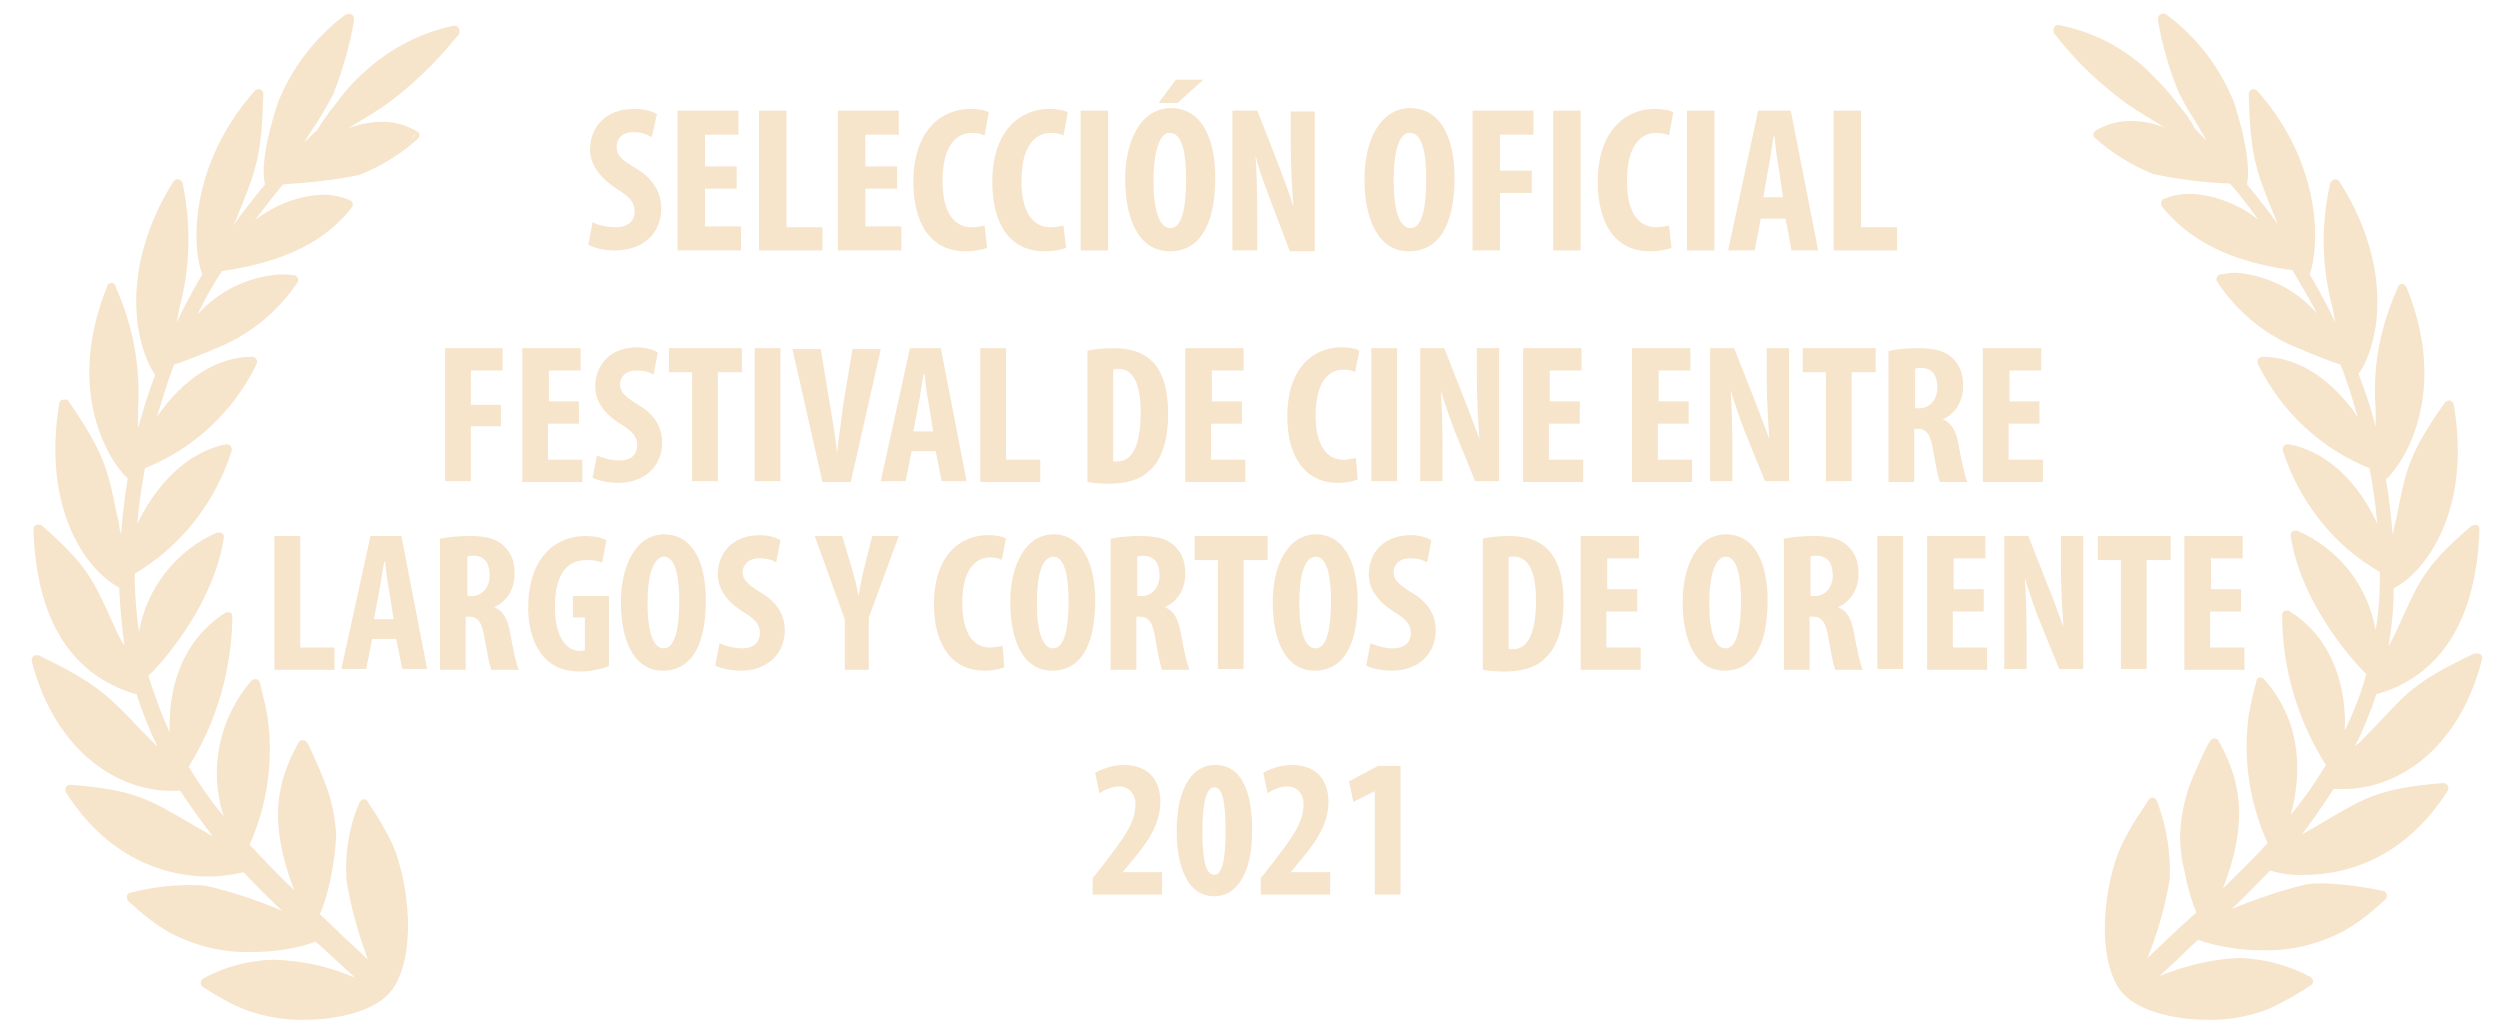 <?xml version="1.0" encoding="utf-8"?>
<!-- Generator: Adobe Illustrator 26.0.1, SVG Export Plug-In . SVG Version: 6.00 Build 0)  -->
<svg version="1.1" id="Layer_1" xmlns="http://www.w3.org/2000/svg" xmlns:xlink="http://www.w3.org/1999/xlink" x="0px" y="0px"
	 viewBox="0 0 291.5 119.8" style="enable-background:new 0 0 291.5 119.8;" xml:space="preserve">
<style type="text/css">
	.st0{fill:#F6E4CB;}
</style>
<g>
	<path class="st0" d="M45.6,98.1c-0.7-1.4-1.5-2.8-2.4-4.1l-0.3-0.5c-0.1-0.2-0.3-0.3-0.5-0.3c-0.2,0-0.4,0.2-0.5,0.4
		c-1.2,2.8-1.7,5.9-1.5,9c0.5,3.2,1.4,6.3,2.5,9.3c-1.2-1.2-2.5-2.3-3.7-3.5l-1.9-1.8c0.6-1.4,1-2.9,1.3-4.4
		c0.3-1.5,0.5-3.1,0.6-4.7c-0.1-2.3-0.6-4.6-1.5-6.7c-0.5-1.3-1.1-2.6-1.7-3.9l-0.2-0.3c-0.1-0.2-0.3-0.3-0.5-0.3
		c-0.2,0-0.4,0.1-0.5,0.3c-2.6,4.7-3.5,9.3-0.5,17.2c-1.7-1.6-3.4-3.4-5.2-5.3c2.1-4.7,2.8-9.9,2.1-14.9c-0.3-1.7-0.7-3.1-0.9-4
		c-0.1-0.2-0.2-0.4-0.4-0.4h-0.2c-0.2,0-0.3,0.1-0.4,0.2c-3.8,4.4-5,10.4-3.2,15.8c-1.5-1.8-2.9-3.8-4.1-5.8
		c3.3-5.3,5-11.3,5.1-17.5c0-0.2-0.1-0.4-0.3-0.5c-0.1,0-0.2,0-0.3,0c-0.1,0-0.2,0-0.3,0.1c-5.4,3.5-6.6,9.5-6.4,13.9
		c-1-2.1-1.8-4.4-2.5-6.6c2.3-2.2,7.7-8.8,8.8-16.1c0-0.2,0-0.4-0.2-0.5c-0.1-0.1-0.2-0.1-0.4-0.1c-0.1,0-0.1,0-0.2,0
		c-4.8,2.1-8.2,6.5-9.1,11.6c-0.3-2.3-0.5-4.5-0.5-6.8c5.4-3.2,9.4-8.3,11.3-14.3c0.1-0.2,0-0.4-0.1-0.6c-0.1-0.1-0.3-0.2-0.4-0.2
		h-0.1c-4.7,0.9-8.3,4.9-10.4,9.3c0.2-2.2,0.5-4.4,0.9-6.5c5.7-2.3,10.3-6.6,13-12.1c0.1-0.2,0.1-0.4,0-0.6
		c-0.1-0.2-0.3-0.3-0.5-0.3c-4.1,0-8.1,2.6-11.1,7c0.6-2,1.2-4,2-6.1c1-0.3,2.5-0.9,4-1.5l0.4-0.2c4.1-1.5,7.6-4.3,10-7.9
		c0.1-0.2,0.1-0.4,0-0.5c-0.1-0.2-0.2-0.3-0.4-0.3C33.7,32,33.1,32,32.5,32c-3.7,0.3-7.1,2-9.5,4.7c0.9-1.8,1.8-3.5,2.9-5.1
		c9.2-1.3,13.1-4.8,15.1-7.4c0.1-0.1,0.2-0.3,0.1-0.5c0-0.2-0.2-0.3-0.4-0.4c-1-0.4-2-0.6-3-0.6c-2.9,0.1-5.7,1.2-8,3
		c1.1-1.4,2.1-2.8,3.3-4.2c3-0.2,6-0.5,8.9-1.1c2.5-1,4.8-2.4,6.8-4.2c0.1-0.1,0.2-0.3,0.2-0.5c0-0.2-0.1-0.3-0.3-0.4
		c-1.2-0.7-2.6-1.1-4-1.1c-1.4,0-2.8,0.3-4.1,0.8l-0.4,0.2l0.6-0.3c1.5-0.9,3.3-2,4.3-2.7c3-2.2,5.6-4.7,8-7.6l0.5-0.6
		c0.1-0.2,0.1-0.5,0-0.7C53.4,3.1,53.2,3,53,3h-0.1c-3.8,0.8-7.3,2.6-10.2,5.2c-1.4,1.2-2.6,2.6-3.7,4.1c-0.8,1-1.5,2-2.1,3h-0.1
		c-0.2,0.2-0.4,0.4-0.6,0.6l-0.7,0.7l0.1-0.2c0.5-0.9,1.1-1.7,1.6-2.5c0.6-1,1.2-2,1.7-3C40,8,40.8,5.2,41.3,2.3
		c0-0.2-0.1-0.5-0.3-0.6c-0.2-0.1-0.5-0.1-0.7,0c-3.5,2.6-6.3,6.2-7.9,10.3c-0.8,2.4-2.1,7-1.5,9.5c-1.3,1.6-2.6,3.2-3.7,4.8
		c0-0.1,0.1-0.3,0.2-0.4c2.5-6.1,3.1-7.6,3.3-14.9c0-0.2-0.1-0.5-0.4-0.6c-0.1,0-0.1,0-0.2,0c-0.2,0-0.3,0.1-0.4,0.2
		c-7.8,8.8-7.3,18.5-6.1,21.4c-1.1,1.8-2.1,3.7-3,5.6c0.1-0.6,0.2-1.1,0.3-1.6c1.3-4.8,1.4-9.8,0.4-14.6c0-0.2-0.2-0.4-0.5-0.5h-0.1
		c-0.2,0-0.4,0.1-0.5,0.3c-6.5,10.4-4.3,19.4-2.1,22.5c-0.8,2.1-1.4,4.1-2,6.2v-2.3c0.3-4.8-0.6-9.7-2.6-14.1
		C13.5,33.2,13.3,33,13,33c-0.2,0-0.5,0.1-0.5,0.4c-5,12.3,0.3,20.5,2.4,22.4c-0.4,2.2-0.6,4.4-0.8,6.6v-0.1
		c-0.1-0.4-0.2-0.7-0.2-1.1c-0.1-0.6-0.3-1.2-0.4-1.8c-0.9-4.5-1.4-6.7-5.5-12.6c-0.1-0.2-0.3-0.3-0.5-0.2H7.3
		c-0.2,0.1-0.4,0.2-0.4,0.5c-2,12.1,3.1,19.4,7,21.4c0.1,2.3,0.3,4.5,0.6,6.7L14.3,75c-0.8-1.5-1.3-2.7-1.8-3.8
		c-1.6-3.4-2.5-5.5-7.6-9.9c-0.1-0.1-0.2-0.1-0.4-0.1c-0.1,0-0.2,0-0.3,0c-0.2,0.1-0.3,0.3-0.3,0.5c0.3,10.1,4.1,16.6,11.2,19
		l0.6,0.2h0.2c0.7,2.1,1.5,4.2,2.5,6.2l-0.4-0.4c-1.2-1.2-2.1-2.1-2.9-3c-2.8-2.8-4.2-4.2-10.6-7.3c-0.1,0-0.2,0-0.2,0
		c-0.1,0-0.3,0-0.4,0.1c-0.2,0.2-0.2,0.4-0.2,0.6c2.9,11.1,10.6,15.1,16.1,15.1c0.4,0,0.8,0,1.2,0c1.2,1.8,2.5,3.6,3.8,5.3L22.2,96
		c-5-2.9-6.6-3.9-14-4.5c-0.2,0-0.4,0.1-0.5,0.3c-0.1,0.2-0.1,0.4,0,0.6c5.4,8.5,12.7,9.8,16.6,9.8c1.4,0,2.8-0.2,4.1-0.5
		c1.5,1.6,3,3.1,4.5,4.5c-2.8-1.2-5.8-2.2-8.8-2.9c-0.7-0.1-1.3-0.1-2-0.1c-2.3,0-4.6,0.3-6.9,0.9c-0.2,0-0.4,0.2-0.4,0.4
		c0,0.2,0,0.4,0.2,0.6c1.5,1.4,3.1,2.7,4.9,3.7c2.9,1.5,6.1,2.3,9.3,2.2c2.6,0,5.1-0.3,7.6-1.2l0.8,0.7l3.8,3.5
		c-3-1.3-6.2-2-9.5-2.1c-2.9,0.1-5.7,0.8-8.2,2.2c-0.2,0.1-0.3,0.3-0.3,0.5c0,0.2,0.1,0.4,0.3,0.5c1.5,1,3.1,1.9,4.8,2.6
		c2.4,0.9,4.9,1.3,7.4,1.2c1.6,0,8-0.4,10.1-3.9C48.9,110.1,47.2,101.3,45.6,98.1L45.6,98.1z M48,16.1c0.1-0.1,0.2-0.3,0.3-0.4h0.1
		C48.3,15.9,48.1,16,48,16.1L48,16.1z"/>
	<path class="st0" d="M246.9,115c2.1,3.5,8.5,3.9,10.1,3.9c2.5,0.1,5-0.3,7.4-1.2c1.7-0.8,3.4-1.7,5-2.8c0.2-0.1,0.3-0.3,0.3-0.5
		c0-0.2-0.2-0.4-0.3-0.5c-2.5-1.3-5.3-2.1-8.2-2.2c-3.2,0.1-6.4,0.9-9.4,2.1c1.3-1.2,2.6-2.4,3.7-3.5l0.8-0.7
		c2.4,0.8,4.9,1.2,7.5,1.2c3.3,0.1,6.5-0.7,9.4-2.2c1.8-1,3.4-2.3,4.9-3.7c0.2-0.1,0.2-0.4,0.2-0.6c-0.1-0.2-0.2-0.4-0.4-0.4
		c-2.2-0.5-4.6-0.8-6.9-0.9c-0.7,0-1.3,0-2,0.1c-3,0.7-5.9,1.7-8.8,2.9c1.5-1.4,3-3,4.5-4.5c1.3,0.4,2.7,0.6,4.1,0.5
		c3.9,0,11.2-1.3,16.6-9.8c0.1-0.2,0.1-0.4,0-0.6c-0.1-0.2-0.3-0.3-0.5-0.3c-7.3,0.6-9,1.6-13.9,4.5l-2.6,1.5
		c1.3-1.7,2.5-3.5,3.7-5.3c0.4,0,0.8,0,1.2,0c5.6,0,13.2-3.9,16.1-15.1c0.1-0.2,0-0.5-0.2-0.6c-0.1-0.1-0.2-0.1-0.4-0.1
		c-0.1,0-0.2,0-0.3,0c-6.4,3-7.8,4.5-10.5,7.4c-0.8,0.8-1.7,1.8-2.9,3l-0.5,0.4c1-2,1.8-4,2.5-6.1h0.2l0.6-0.2
		c7.1-2.4,10.9-9,11.2-19c0-0.2-0.1-0.4-0.3-0.5c-0.1,0-0.2,0-0.2,0c-0.1,0-0.3,0.1-0.4,0.1c-5.2,4.4-6.1,6.5-7.7,9.9
		c-0.5,1.1-1,2.3-1.8,3.8c0,0.1-0.1,0.2-0.2,0.3c0.4-2.2,0.6-4.5,0.6-6.7c3.9-2,9.1-9.4,7-21.4c0-0.2-0.2-0.4-0.4-0.5h-0.1
		c-0.2,0-0.4,0.1-0.5,0.2c-4.2,5.9-4.6,8.1-5.5,12.6c-0.1,0.5-0.2,1.1-0.4,1.8l-0.2,1.1v0.1c-0.2-2.2-0.4-4.4-0.8-6.6
		c2.1-1.9,7.4-10.1,2.4-22.4c-0.1-0.2-0.3-0.4-0.5-0.4c-0.2,0-0.4,0.1-0.5,0.4c-2,4.4-3,9.2-2.6,14.1v2.2c-0.5-2.1-1.2-4.1-2-6.2
		c2.2-3,4.4-12-2.2-22.4c-0.1-0.2-0.3-0.3-0.5-0.3h-0.1c-0.2,0.1-0.4,0.2-0.5,0.5c-1.1,4.8-1,9.8,0.3,14.6c0.1,0.5,0.2,1,0.3,1.6
		c-0.9-1.9-1.9-3.8-3-5.6c1.1-2.9,1.7-12.6-6.1-21.4c-0.1-0.1-0.3-0.2-0.4-0.2h-0.2c-0.2,0.1-0.4,0.3-0.4,0.6
		c0.2,7.3,0.8,8.9,3.3,14.9c0,0.1,0.1,0.3,0.2,0.4c-1.1-1.6-2.4-3.2-3.7-4.8c0.5-2.5-0.7-7.1-1.5-9.5c-1.6-4.1-4.3-7.6-7.9-10.3
		c-0.1-0.1-0.2-0.1-0.4-0.1c-0.1,0-0.2,0-0.3,0.1c-0.2,0.1-0.3,0.4-0.3,0.6c0.5,2.9,1.3,5.7,2.4,8.4c0.5,1,1.1,2.1,1.7,3l1.5,2.5
		l0.1,0.2l-0.7-0.7l-0.6-0.6c-0.6-1.1-1.3-2.1-2.1-3c-1.1-1.5-2.4-2.8-3.7-4.1c-2.9-2.6-6.4-4.4-10.3-5.1H240
		c-0.2,0-0.4,0.1-0.5,0.3c-0.1,0.2-0.1,0.5,0,0.7l0.5,0.6c2.3,2.9,5,5.4,8,7.6c1,0.7,2.8,1.8,4.3,2.7l0.6,0.3l-0.4-0.2
		c-1.3-0.5-2.7-0.8-4.1-0.8c-1.4,0-2.8,0.4-4,1.1c-0.3,0.2-0.4,0.5-0.2,0.8c0,0,0.1,0.1,0.1,0.1c2,1.8,4.3,3.2,6.8,4.2
		c2.9,0.6,5.9,1,8.9,1.1c1.2,1.3,2.3,2.8,3.3,4.2c-2.3-1.8-5.1-2.9-8-3c-1,0-2.1,0.2-3,0.6c-0.2,0.1-0.3,0.2-0.3,0.4
		c0,0.2,0,0.4,0.1,0.5c2.1,2.6,6.1,6.2,15.2,7.4c1,1.7,2,3.4,2.9,5.1c-2.4-2.8-5.8-4.5-9.5-4.8c-0.6,0-1.2,0.1-1.8,0.2
		c-0.2,0-0.3,0.2-0.4,0.3c-0.1,0.2-0.1,0.4,0,0.5c2.4,3.7,5.9,6.5,10,8l0.4,0.2c1.5,0.6,3,1.2,4,1.5c0.8,2,1.4,4,2,6.1
		c-3-4.4-7-7-11.1-7c-0.2,0-0.4,0.1-0.5,0.3c-0.1,0.2-0.1,0.4,0,0.6c2.7,5.5,7.3,9.8,13,12.1c0.4,2.2,0.7,4.3,0.9,6.5
		c-2-4.5-5.7-8.5-10.4-9.3h-0.1c-0.2,0-0.3,0.1-0.4,0.2c-0.1,0.2-0.2,0.4-0.1,0.6c1.9,5.9,5.9,11,11.3,14.1c0,2.3-0.1,4.6-0.5,6.8
		c-0.9-5.2-4.3-9.5-9.1-11.6c-0.3-0.1-0.6,0-0.8,0.3c0,0.1,0,0.2,0,0.3c1.1,7.3,6.5,13.8,8.8,16.1c-0.6,2.3-1.5,4.5-2.5,6.6
		c0.2-4.4-1-10.5-6.4-13.9c-0.1-0.1-0.2-0.1-0.3-0.1c-0.1,0-0.2,0-0.3,0c-0.2,0.1-0.3,0.3-0.3,0.5c0,6.2,1.8,12.3,5.1,17.5
		c-1.2,2-2.6,4-4.1,5.8c1.2-4.4,1.5-10.6-3.1-15.8c-0.1-0.1-0.3-0.2-0.4-0.2h-0.1c-0.2,0-0.4,0.2-0.4,0.4c-0.2,0.8-0.6,2.3-0.9,4
		c-0.7,5.1,0.1,10.2,2.2,14.9c-1.7,1.9-3.5,3.6-5.2,5.3c3-7.8,2.1-12.5-0.5-17.2c-0.1-0.2-0.3-0.3-0.5-0.3c-0.2,0-0.4,0.1-0.5,0.3
		l-0.2,0.3c-0.7,1.3-1.2,2.6-1.8,3.9c-0.9,2.1-1.4,4.4-1.5,6.7c0,1.6,0.2,3.1,0.6,4.7c0.3,1.5,0.7,3,1.3,4.4l-2,1.8l-3.7,3.5
		c1.2-3,2.1-6.1,2.6-9.3c0.1-3.1-0.4-6.1-1.5-9c-0.1-0.2-0.3-0.4-0.5-0.4c-0.2,0-0.4,0.1-0.5,0.3l-0.3,0.5c-0.9,1.3-1.8,2.7-2.5,4.1
		C245.8,101.3,244.1,110.1,246.9,115L246.9,115z M244.6,15.8l0.3,0.4C244.8,16,244.7,15.9,244.6,15.8z"/>
</g>
<g>
	<g>
		<path class="st0" d="M51.8,40.6h6.8v2.6h-3.7v4h3.5v2.5h-3.5v6.4h-3V40.6z"/>
		<path class="st0" d="M67.4,49.4h-3.5v4.2h4v2.6h-7V40.6h6.8v2.6h-3.7v3.6h3.5V49.4z"/>
		<path class="st0" d="M69.6,53.1c0.6,0.3,1.7,0.6,2.6,0.6c1.4,0,2.1-0.7,2.1-1.8c0-1.1-0.7-1.7-2-2.5c-2.1-1.3-2.9-2.9-2.9-4.3
			c0-2.5,1.7-4.6,4.9-4.6c1,0,2,0.3,2.4,0.6l-0.5,2.6c-0.4-0.3-1.1-0.5-2-0.5c-1.3,0-1.9,0.8-1.9,1.6c0,0.9,0.5,1.4,2.1,2.4
			c2.1,1.2,2.8,2.8,2.8,4.4c0,2.8-2.1,4.7-5.1,4.7c-1.2,0-2.5-0.3-3-0.6L69.6,53.1z"/>
		<path class="st0" d="M80.7,43.4h-2.7v-2.8h8.5v2.8h-2.8v12.7h-3V43.4z"/>
		<path class="st0" d="M91,40.6v15.5h-3V40.6H91z"/>
		<path class="st0" d="M95.9,56.2l-3.5-15.5h3.3l1.1,6.7c0.3,1.7,0.6,3.6,0.8,5.4h0c0.2-1.8,0.5-3.7,0.7-5.5l1.1-6.6h3.3l-3.5,15.5
			H95.9z"/>
		<path class="st0" d="M106.3,52.6l-0.7,3.5h-2.9l3.4-15.5h3.6l3,15.5h-2.9l-0.7-3.5H106.3z M108.8,50.3l-0.5-3.2
			c-0.2-0.9-0.4-2.5-0.5-3.5h-0.1c-0.2,1-0.4,2.6-0.6,3.5l-0.6,3.2H108.8z"/>
		<path class="st0" d="M114.3,40.6h3v13h4v2.6h-7V40.6z"/>
		<path class="st0" d="M126.8,40.9c0.8-0.2,1.9-0.3,3.1-0.3c2,0,3.3,0.5,4.3,1.4c1.3,1.2,2,3.2,2,6.3c0,3.1-0.8,5.4-2.2,6.6
			c-1,1-2.6,1.5-4.7,1.5c-0.9,0-1.9-0.1-2.5-0.2V40.9z M129.8,53.8c0.1,0,0.4,0,0.5,0c1.5,0,2.7-1.4,2.7-5.7c0-3.2-0.8-5.1-2.6-5.1
			c-0.2,0-0.4,0-0.6,0.1V53.8z"/>
		<path class="st0" d="M144.7,49.4h-3.5v4.2h4v2.6h-7V40.6h6.8v2.6h-3.7v3.6h3.5V49.4z"/>
		<path class="st0" d="M158.3,55.9c-0.4,0.2-1.3,0.4-2.3,0.4c-4,0-5.9-3.3-5.9-7.7c0-5.9,3.2-8.1,6.3-8.1c1.1,0,1.8,0.2,2.1,0.4
			l-0.5,2.5c-0.3-0.2-0.7-0.3-1.4-0.3c-1.7,0-3.2,1.5-3.2,5.3c0,3.7,1.4,5.2,3.2,5.2c0.5,0,1.1-0.1,1.5-0.2L158.3,55.9z"/>
		<path class="st0" d="M162.9,40.6v15.5h-3V40.6H162.9z"/>
		<path class="st0" d="M165.6,56.2V40.6h2.8l2.4,6.1c0.5,1.2,1.2,3.2,1.7,4.5h0c-0.1-1.6-0.3-4.3-0.3-7.2v-3.4h2.6v15.5h-2.8
			l-2.4-5.9c-0.5-1.3-1.2-3.3-1.6-4.7h0c0.1,1.6,0.2,4,0.2,7.1v3.5H165.6z"/>
		<path class="st0" d="M184.1,49.4h-3.5v4.2h4v2.6h-7V40.6h6.8v2.6h-3.7v3.6h3.5V49.4z"/>
		<path class="st0" d="M196.8,49.4h-3.5v4.2h4v2.6h-7V40.6h6.8v2.6h-3.7v3.6h3.5V49.4z"/>
		<path class="st0" d="M199.4,56.2V40.6h2.8l2.4,6.1c0.5,1.2,1.2,3.2,1.7,4.5h0c-0.1-1.6-0.3-4.3-0.3-7.2v-3.4h2.6v15.5h-2.8
			l-2.4-5.9c-0.5-1.3-1.2-3.3-1.6-4.7h0c0.1,1.6,0.2,4,0.2,7.1v3.5H199.4z"/>
		<path class="st0" d="M212.9,43.4h-2.7v-2.8h8.5v2.8h-2.8v12.7h-3V43.4z"/>
		<path class="st0" d="M220.3,40.9c0.9-0.2,2.1-0.3,3.3-0.3c1.7,0,3.1,0.2,4.1,1.2c0.9,0.9,1.2,1.9,1.2,3.2c0,1.7-0.8,3.2-2.4,3.9v0
			c1.1,0.4,1.6,1.4,1.9,3.1c0.3,1.7,0.7,3.6,1,4.2h-3.2c-0.2-0.4-0.5-2-0.8-3.7c-0.3-1.9-0.8-2.5-1.8-2.5h-0.4v6.2h-3V40.9z
			 M223.3,47.6h0.5c1.3,0,2.1-1.1,2.1-2.4c0-1.3-0.5-2.3-1.9-2.3c-0.3,0-0.6,0-0.7,0.1V47.6z"/>
		<path class="st0" d="M237.7,49.4h-3.5v4.2h4v2.6h-7V40.6h6.8v2.6h-3.7v3.6h3.5V49.4z"/>
		<path class="st0" d="M32,62.5h3v13h4v2.6h-7V62.5z"/>
		<path class="st0" d="M43.4,74.5l-0.7,3.5h-2.9l3.4-15.5h3.6l3,15.5h-2.9l-0.7-3.5H43.4z M45.9,72.2l-0.5-3.2
			c-0.2-0.9-0.4-2.5-0.5-3.5h-0.1c-0.2,1-0.4,2.6-0.6,3.5l-0.6,3.2H45.9z"/>
		<path class="st0" d="M51.4,62.8c0.9-0.2,2.1-0.3,3.3-0.3c1.7,0,3.1,0.2,4.1,1.2c0.9,0.9,1.2,1.9,1.2,3.2c0,1.7-0.8,3.2-2.4,3.9v0
			c1.1,0.4,1.6,1.4,1.9,3.1c0.3,1.7,0.7,3.6,1,4.2h-3.2c-0.2-0.4-0.5-2-0.8-3.7c-0.3-1.9-0.8-2.5-1.8-2.5h-0.4v6.2h-3V62.8z
			 M54.5,69.5H55c1.3,0,2.1-1.1,2.1-2.4c0-1.3-0.5-2.3-1.9-2.3c-0.3,0-0.6,0-0.7,0.1V69.5z"/>
		<path class="st0" d="M70.9,77.7c-0.7,0.3-2.1,0.6-3.2,0.6c-1.8,0-3.1-0.5-4.1-1.5c-1.3-1.3-2.1-3.6-2-6.3c0.1-5.6,3.3-8,6.6-8
			c1.2,0,2,0.2,2.5,0.5l-0.5,2.6c-0.4-0.2-1-0.3-1.8-0.3c-2.1,0-3.7,1.4-3.7,5.5c0,3.7,1.5,5.1,2.9,5.1c0.3,0,0.5,0,0.6-0.1v-3.8
			h-1.4v-2.5h4.2V77.7z"/>
		<path class="st0" d="M82.3,70c0,5.9-2.1,8.2-5,8.2c-3.5,0-4.9-3.7-4.9-8c0-4.2,1.7-7.9,5.1-7.9C81.3,62.4,82.3,66.5,82.3,70z
			 M75.5,70.3c0,3.5,0.7,5.3,1.9,5.3c1.3,0,1.8-2.3,1.8-5.5c0-2.7-0.4-5.2-1.8-5.2C76.2,65,75.5,67,75.5,70.3z"/>
		<path class="st0" d="M83.9,75c0.6,0.3,1.7,0.6,2.6,0.6c1.4,0,2.1-0.7,2.1-1.8c0-1.1-0.7-1.7-2-2.5c-2.1-1.3-2.9-2.9-2.9-4.3
			c0-2.5,1.7-4.6,4.9-4.6c1,0,2,0.3,2.4,0.6l-0.5,2.6c-0.4-0.3-1.1-0.5-2-0.5c-1.3,0-1.9,0.8-1.9,1.6c0,0.9,0.5,1.4,2.1,2.4
			c2.1,1.2,2.8,2.8,2.8,4.4c0,2.8-2.1,4.7-5.1,4.7c-1.2,0-2.5-0.3-3-0.6L83.9,75z"/>
		<path class="st0" d="M98.5,78.1v-5.9L95,62.5h3.2l1.1,3.7c0.3,1,0.6,2.1,0.8,3.3h0c0.2-1.1,0.4-2.3,0.7-3.4l0.9-3.6h3.1l-3.5,9.5
			v6.1H98.5z"/>
		<path class="st0" d="M117.1,77.8c-0.4,0.2-1.3,0.4-2.3,0.4c-4,0-5.9-3.3-5.9-7.7c0-5.9,3.2-8.1,6.3-8.1c1.1,0,1.8,0.2,2.1,0.4
			l-0.5,2.5c-0.3-0.2-0.7-0.3-1.4-0.3c-1.7,0-3.2,1.5-3.2,5.3c0,3.7,1.4,5.2,3.2,5.2c0.5,0,1.1-0.1,1.5-0.2L117.1,77.8z"/>
		<path class="st0" d="M127.7,70c0,5.9-2.1,8.2-5,8.2c-3.5,0-4.9-3.7-4.9-8c0-4.2,1.7-7.9,5.1-7.9C126.6,62.4,127.7,66.5,127.7,70z
			 M120.9,70.3c0,3.5,0.7,5.3,1.9,5.3c1.3,0,1.8-2.3,1.8-5.5c0-2.7-0.4-5.2-1.8-5.2C121.5,65,120.9,67,120.9,70.3z"/>
		<path class="st0" d="M129.6,62.8c0.9-0.2,2.1-0.3,3.3-0.3c1.7,0,3.1,0.2,4.1,1.2c0.9,0.9,1.2,1.9,1.2,3.2c0,1.7-0.8,3.2-2.4,3.9v0
			c1.1,0.4,1.6,1.4,1.9,3.1c0.3,1.7,0.7,3.6,1,4.2h-3.2c-0.2-0.4-0.5-2-0.8-3.7c-0.3-1.9-0.8-2.5-1.8-2.5h-0.4v6.2h-3V62.8z
			 M132.6,69.5h0.5c1.3,0,2.1-1.1,2.1-2.4c0-1.3-0.5-2.3-1.9-2.3c-0.3,0-0.6,0-0.7,0.1V69.5z"/>
		<path class="st0" d="M142,65.3h-2.7v-2.8h8.5v2.8H145v12.7h-3V65.3z"/>
		<path class="st0" d="M158.3,70c0,5.9-2.1,8.2-5,8.2c-3.5,0-4.9-3.7-4.9-8c0-4.2,1.7-7.9,5.1-7.9C157.2,62.4,158.3,66.5,158.3,70z
			 M151.5,70.3c0,3.5,0.7,5.3,1.9,5.3c1.3,0,1.8-2.3,1.8-5.5c0-2.7-0.4-5.2-1.8-5.2C152.1,65,151.5,67,151.5,70.3z"/>
		<path class="st0" d="M159.8,75c0.6,0.3,1.7,0.6,2.6,0.6c1.4,0,2.1-0.7,2.1-1.8c0-1.1-0.7-1.7-2-2.5c-2.1-1.3-2.9-2.9-2.9-4.3
			c0-2.5,1.7-4.6,4.9-4.6c1,0,2,0.3,2.4,0.6l-0.5,2.6c-0.4-0.3-1.1-0.5-2-0.5c-1.3,0-1.9,0.8-1.9,1.6c0,0.9,0.5,1.4,2.1,2.4
			c2.1,1.2,2.8,2.8,2.8,4.4c0,2.8-2.1,4.7-5.1,4.7c-1.2,0-2.5-0.3-3-0.6L159.8,75z"/>
		<path class="st0" d="M172.9,62.8c0.8-0.2,1.9-0.3,3.1-0.3c2,0,3.3,0.5,4.3,1.4c1.3,1.2,2,3.2,2,6.3c0,3.1-0.8,5.4-2.2,6.6
			c-1,1-2.6,1.5-4.7,1.5c-0.9,0-1.9-0.1-2.5-0.2V62.8z M175.9,75.7c0.1,0,0.4,0,0.5,0c1.5,0,2.7-1.4,2.7-5.7c0-3.2-0.8-5.1-2.6-5.1
			c-0.2,0-0.4,0-0.6,0.1V75.7z"/>
		<path class="st0" d="M190.8,71.3h-3.5v4.2h4v2.6h-7V62.5h6.8v2.6h-3.7v3.6h3.5V71.3z"/>
		<path class="st0" d="M206.1,70c0,5.9-2.1,8.2-5,8.2c-3.5,0-4.9-3.7-4.9-8c0-4.2,1.7-7.9,5.1-7.9C205.1,62.4,206.1,66.5,206.1,70z
			 M199.3,70.3c0,3.5,0.7,5.3,1.9,5.3c1.3,0,1.8-2.3,1.8-5.5c0-2.7-0.4-5.2-1.8-5.2C200,65,199.3,67,199.3,70.3z"/>
		<path class="st0" d="M208.1,62.8c0.9-0.2,2.1-0.3,3.3-0.3c1.7,0,3.1,0.2,4.1,1.2c0.9,0.9,1.2,1.9,1.2,3.2c0,1.7-0.8,3.2-2.4,3.9v0
			c1.1,0.4,1.6,1.4,1.9,3.1c0.3,1.7,0.7,3.6,1,4.2H214c-0.2-0.4-0.5-2-0.8-3.7c-0.3-1.9-0.8-2.5-1.8-2.5h-0.4v6.2h-3V62.8z
			 M211.1,69.5h0.5c1.3,0,2.1-1.1,2.1-2.4c0-1.3-0.5-2.3-1.9-2.3c-0.3,0-0.6,0-0.7,0.1V69.5z"/>
		<path class="st0" d="M221.9,62.5v15.5h-3V62.5H221.9z"/>
		<path class="st0" d="M231.2,71.3h-3.5v4.2h4v2.6h-7V62.5h6.8v2.6h-3.7v3.6h3.5V71.3z"/>
		<path class="st0" d="M233.7,78.1V62.5h2.8l2.4,6.1c0.5,1.2,1.2,3.2,1.7,4.5h0c-0.1-1.6-0.3-4.3-0.3-7.2v-3.4h2.6v15.5h-2.8
			l-2.4-5.9c-0.5-1.3-1.2-3.3-1.6-4.7h0c0.1,1.6,0.2,4,0.2,7.1v3.5H233.7z"/>
		<path class="st0" d="M247.3,65.3h-2.7v-2.8h8.5v2.8h-2.8v12.7h-3V65.3z"/>
		<path class="st0" d="M261.2,71.3h-3.5v4.2h4v2.6h-7V62.5h6.8v2.6h-3.7v3.6h3.5V71.3z"/>
		<path class="st0" d="M127.4,104.4v-2l1.5-1.9c1.9-2.5,3.5-4.5,3.5-6.7c0-1.2-0.7-2.1-1.9-2.1c-0.9,0-1.7,0.4-2.3,0.8l-0.5-2.4
			c0.7-0.4,2-0.9,3.3-0.9c3.3,0,4.3,2.2,4.3,4.3c0,2.8-1.8,5.1-3.5,7.1l-0.9,1.1v0h4.6v2.6H127.4z"/>
		<path class="st0" d="M146,96.8c0,5.4-2,7.7-4.4,7.7c-3.3,0-4.4-3.8-4.4-7.6c0-4.3,1.4-7.7,4.5-7.7C145.2,89.2,146,93.2,146,96.8z
			 M140.2,96.9c0,3.5,0.4,5.1,1.4,5.1c0.9,0,1.3-1.7,1.3-5.1c0-3.2-0.3-5.1-1.3-5.1C140.7,91.8,140.2,93.4,140.2,96.9z"/>
		<path class="st0" d="M147,104.4v-2l1.5-1.9c1.9-2.5,3.5-4.5,3.5-6.7c0-1.2-0.7-2.1-1.9-2.1c-0.9,0-1.7,0.4-2.3,0.8l-0.5-2.4
			c0.7-0.4,2-0.9,3.3-0.9c3.3,0,4.3,2.2,4.3,4.3c0,2.8-1.8,5.1-3.5,7.1l-0.9,1.1v0h4.6v2.6H147z"/>
		<path class="st0" d="M160.4,92.2L160.4,92.2l-2.6,1.3l-0.5-2.4l3.4-1.8h2.6v15h-3V92.2z"/>
	</g>
	<g>
		<path class="st0" d="M69.1,25.9c0.7,0.4,1.8,0.6,2.7,0.6c1.5,0,2.2-0.8,2.2-1.8c0-1.2-0.7-1.8-2.1-2.7c-2.2-1.4-3.1-3.1-3.1-4.5
			c0-2.6,1.7-4.8,5.2-4.8c1.1,0,2.1,0.3,2.6,0.6L76,16c-0.5-0.3-1.2-0.6-2.1-0.6c-1.4,0-2,0.8-2,1.7c0,1,0.5,1.5,2.2,2.5
			c2.2,1.3,3,3,3,4.7c0,3-2.2,4.9-5.4,4.9c-1.3,0-2.6-0.3-3.1-0.7L69.1,25.9z"/>
		<path class="st0" d="M85.9,22h-3.7v4.4h4.2v2.8H79V12.9h7.1v2.8h-3.9v3.7h3.7V22z"/>
		<path class="st0" d="M88.5,12.9h3.2v13.6h4.2v2.7h-7.4V12.9z"/>
		<path class="st0" d="M104.6,22h-3.7v4.4h4.2v2.8h-7.4V12.9h7.1v2.8h-3.9v3.7h3.7V22z"/>
		<path class="st0" d="M115.1,28.9c-0.5,0.2-1.4,0.4-2.5,0.4c-4.2,0-6.1-3.4-6.1-8.1c0-6.1,3.4-8.5,6.6-8.5c1.1,0,1.9,0.2,2.2,0.4
			l-0.5,2.7c-0.4-0.2-0.8-0.3-1.5-0.3c-1.8,0-3.4,1.5-3.4,5.6c0,3.9,1.5,5.4,3.4,5.4c0.5,0,1.1-0.1,1.5-0.2L115.1,28.9z"/>
		<path class="st0" d="M124.3,28.9c-0.5,0.2-1.4,0.4-2.5,0.4c-4.2,0-6.1-3.4-6.1-8.1c0-6.1,3.4-8.5,6.6-8.5c1.1,0,1.9,0.2,2.2,0.4
			l-0.5,2.7c-0.4-0.2-0.8-0.3-1.5-0.3c-1.8,0-3.4,1.5-3.4,5.6c0,3.9,1.5,5.4,3.4,5.4c0.5,0,1.1-0.1,1.5-0.2L124.3,28.9z"/>
		<path class="st0" d="M129.2,12.9v16.3h-3.2V12.9H129.2z"/>
		<path class="st0" d="M141.7,20.7c0,6.1-2.2,8.6-5.3,8.6c-3.7,0-5.2-3.9-5.2-8.4c0-4.5,1.8-8.3,5.4-8.3
			C140.6,12.7,141.7,17,141.7,20.7z M134.5,21c0,3.7,0.7,5.6,2,5.6c1.3,0,1.8-2.4,1.8-5.7c0-2.9-0.4-5.4-1.9-5.4
			C135.3,15.4,134.5,17.5,134.5,21z M140.3,9.3l-3,2.7h-2.2l2-2.7H140.3z"/>
		<path class="st0" d="M143.7,29.2V12.9h2.9l2.5,6.4c0.5,1.3,1.3,3.4,1.7,4.8h0c-0.1-1.7-0.3-4.5-0.3-7.5v-3.6h2.8v16.3h-2.9L148,23
			c-0.5-1.4-1.3-3.4-1.6-4.9h0c0.1,1.6,0.2,4.2,0.2,7.4v3.7H143.7z"/>
		<path class="st0" d="M169.6,20.7c0,6.1-2.2,8.6-5.3,8.6c-3.7,0-5.2-3.9-5.2-8.4c0-4.5,1.8-8.3,5.4-8.3
			C168.5,12.7,169.6,17,169.6,20.7z M162.5,21c0,3.7,0.7,5.6,2,5.6c1.3,0,1.8-2.4,1.8-5.7c0-2.9-0.4-5.4-1.9-5.4
			C163.2,15.4,162.5,17.5,162.5,21z"/>
		<path class="st0" d="M171.7,12.9h7.1v2.8h-3.9v4.2h3.7v2.6h-3.7v6.7h-3.2V12.9z"/>
		<path class="st0" d="M184.3,12.9v16.3h-3.2V12.9H184.3z"/>
		<path class="st0" d="M194.9,28.9c-0.5,0.2-1.4,0.4-2.5,0.4c-4.2,0-6.1-3.4-6.1-8.1c0-6.1,3.4-8.5,6.6-8.5c1.1,0,1.9,0.2,2.2,0.4
			l-0.5,2.7c-0.4-0.2-0.8-0.3-1.5-0.3c-1.8,0-3.4,1.5-3.4,5.6c0,3.9,1.5,5.4,3.4,5.4c0.5,0,1.1-0.1,1.5-0.2L194.9,28.9z"/>
		<path class="st0" d="M199.9,12.9v16.3h-3.2V12.9H199.9z"/>
		<path class="st0" d="M205.3,25.5l-0.7,3.7h-3.1l3.5-16.3h3.8l3.2,16.3h-3.1l-0.7-3.7H205.3z M207.9,23l-0.5-3.4
			c-0.2-1-0.4-2.6-0.5-3.7h-0.1c-0.2,1.1-0.4,2.8-0.6,3.7l-0.6,3.4H207.9z"/>
		<path class="st0" d="M213.8,12.9h3.2v13.6h4.2v2.7h-7.4V12.9z"/>
	</g>
</g>
</svg>
